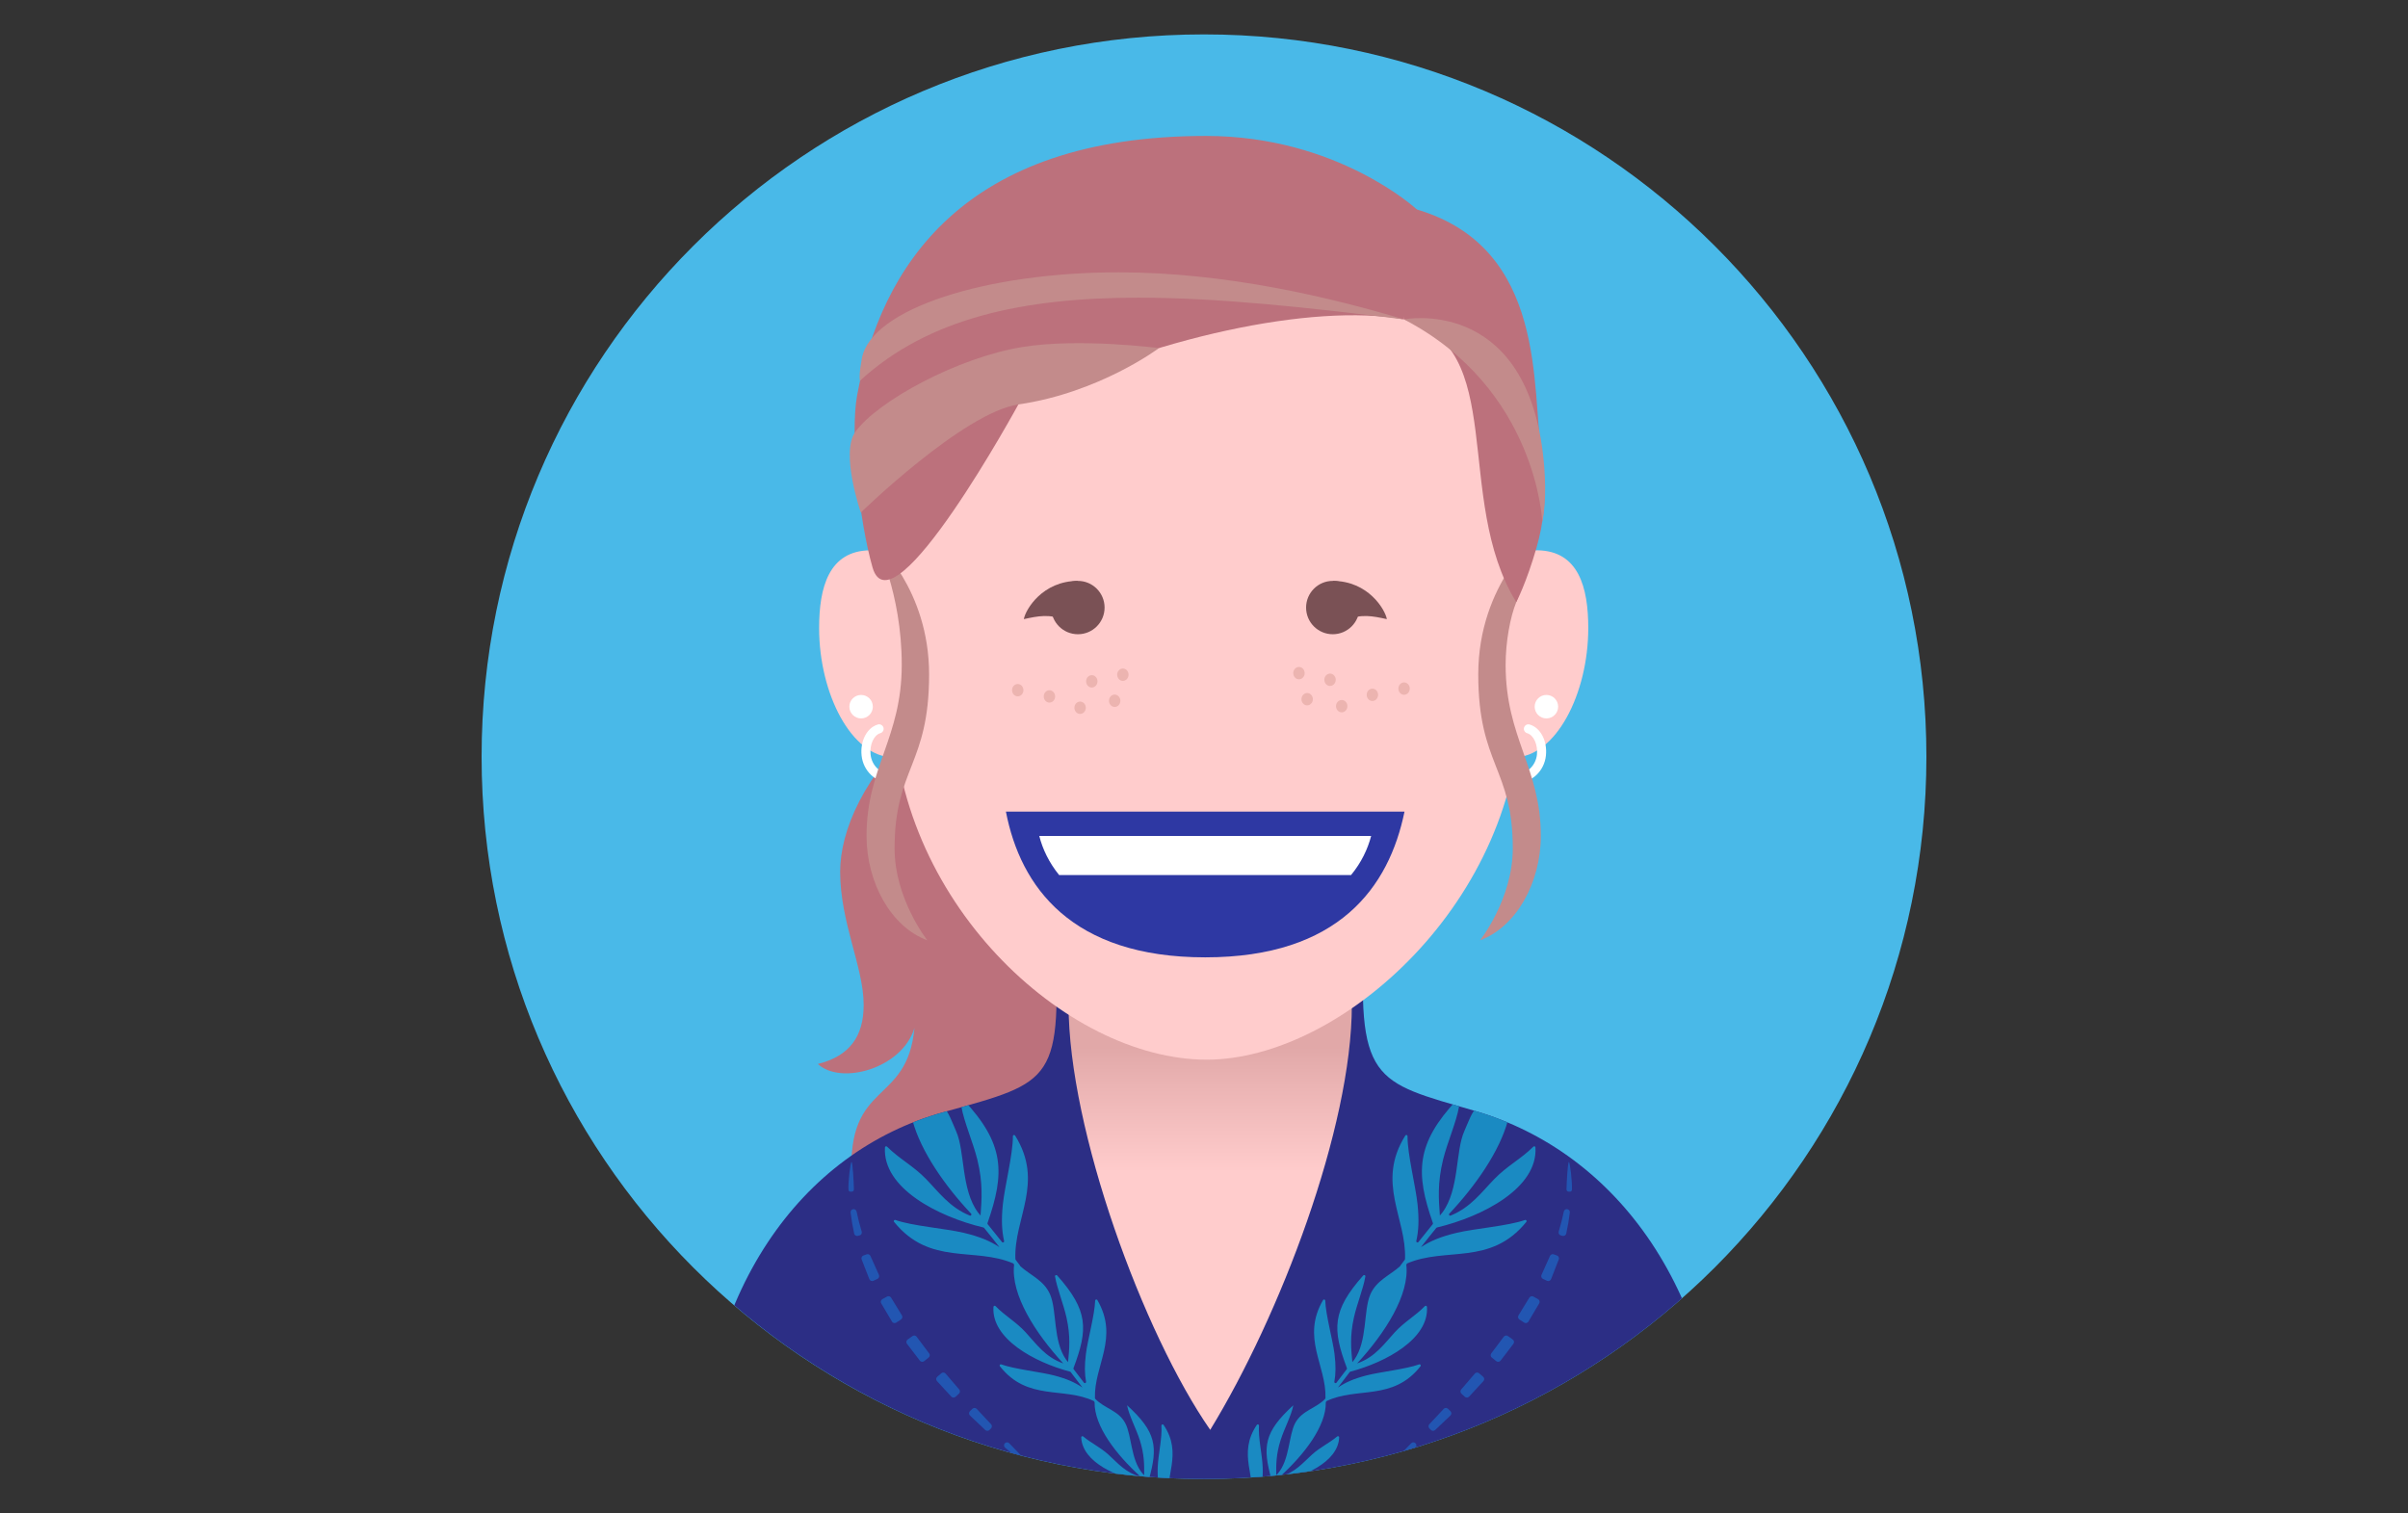 <?xml version="1.0" encoding="UTF-8"?>
<svg xmlns="http://www.w3.org/2000/svg" xmlns:xlink="http://www.w3.org/1999/xlink" id="Background" viewBox="0 0 350 220">
  <rect x="0" y="0" width="350" height="220" fill="#333333" stroke="none"/>
  <defs>
    <clipPath id="clippath">
      <path d="M70,110c0,57.99,47.011,105,105,105,57.99,0,105-47.01,105-105,0-57.99-47.01-105-105-105-57.989,0-105,47.01-105,105" style="fill: none;"></path>
    </clipPath>
    <clipPath id="clippath-1">
      <path d="M70.027,110c0,57.99,47.011,105,105,105,57.99,0,105-47.01,105-105,0-57.99-47.01-105-105-105-57.989,0-105,47.01-105,105" style="fill: none;"></path>
    </clipPath>
    <clipPath id="clippath-2">
      <path d="M153.218,134.688c1.23,22.724.028,22.506-16.117,26.991-20.665,5.74-35.635,26.217-35.573,56.115h148.749c-.062-29.944-15.301-50.313-35.924-56.317-14.713-4.283-17.339-4.065-15.929-26.847l-45.206.059Z" style="fill: #2c2e85;"></path>
    </clipPath>
    <linearGradient id="linear-gradient" x1="175.902" y1="181.205" x2="175.902" y2="152.276" gradientUnits="userSpaceOnUse">
      <stop offset="0" stop-color="#fcc"></stop>
      <stop offset=".373" stop-color="#fcc"></stop>
      <stop offset=".788" stop-color="#ecb5b5"></stop>
      <stop offset="1" stop-color="#e1a8a8"></stop>
    </linearGradient>
  </defs>
  <g style="clip-path: url(#clippath);">
    <path d="M70,110c0,57.99,47.011,105,105,105,57.99,0,105-47.01,105-105,0-57.99-47.01-105-105-105-57.989,0-105,47.01-105,105" style="fill: #49b9e8;"></path>
    <g style="clip-path: url(#clippath-1);">
      <g>
        <path d="M155.312,137.345c-1.951,10.064,4.783,13.192-2.068,22.426-2.101,2.832-29.085,18.741-29.457,11.273-.702-14.114,8.08-10.262,9.122-21.6-1.781,5.886-10.682,8.343-14.035,5.224,4.621-1.152,6.659-4.02,6.659-8.584,0-5.496-3.416-11.96-3.416-19.356,0-5.91,3.335-14.007,12.188-22.095,13.643-12.465,26.145,6.207,21.008,32.712Z" style="fill: #bc717c;"></path>
        <g>
          <g>
            <path d="M153.218,134.688c1.23,22.724.028,22.506-16.117,26.991-20.665,5.74-35.635,26.217-35.573,56.115h148.749c-.062-29.944-15.301-50.313-35.924-56.317-14.713-4.283-17.339-4.065-15.929-26.847l-45.206.059Z" style="fill: #2c2e85;"></path>
            <g style="clip-path: url(#clippath-2);">
              <path d="M169.8,218.54c-.587-3.802,2.159-7.25-.676-11.406-.098-.144-.325-.063-.313.111.128,1.839-.467,4.117-.537,6.066-.057,1.683.12,2.762.501,3.82-.659-.741-1.256-1.391-1.738-1.907-.041-.044-.053-.106-.037-.164,1.308-4.746,1.109-6.86-3.179-10.78.278,1.488,1.299,3.345,1.846,5.061.68,2.14.646,3.618.639,5.108-.097-.102-.181-.189-.25-.261-1.71-2.016-1.551-5.511-2.495-7.299-.988-1.871-3.027-2.132-4.362-3.538l-.053-.129c-.137-4.747,3.544-8.737.356-14.232-.087-.151-.318-.094-.324.081-.068,2.084-1.089,5.707-1.342,7.732-.211,1.699-.187,2.921.021,4.051.034.183-.199.285-.31.137-.557-.743-1.065-1.403-1.492-1.951-.037-.048-.043-.11-.022-.167,2.124-5.661,2.177-8.343-2.375-13.464-.115-.129-.339-.033-.31.137.306,1.802,1.222,3.988,1.667,5.984.612,2.759.404,4.609.227,6.475-.11-.138-.207-.256-.285-.355-1.915-2.717-1.323-7.081-2.306-9.428-.876-2.095-2.847-2.804-4.348-4.156-.012-.031-.021-.062-.042-.09-.215-.291-.423-.573-.638-.847-.023-.03-.037-.066-.038-.104-.233-5.96,4.245-11.103-.041-17.953-.093-.148-.324-.085-.322.09.022,2.603-1.197,7.33-1.462,9.943-.23,2.247-.146,3.826.186,5.297.041.182-.19.292-.306.146-.782-.995-1.489-1.869-2.079-2.588-.038-.047-.047-.109-.027-.166,2.539-7.267,2.513-11.519-3.488-17.914-.123-.14-.342.796-.316.962.403,2.301,1.671,5.128,2.319,7.701.849,3.465.639,5.801.473,8.154-.139-.175-.262-.314-.367-.438-2.494-3.368-1.872-8.89-3.185-11.821-.525-1.177-1.11-2.936-1.996-3.683-.054-.045-.13-.051-.194-.02l-4.039,1.987c-.076.038-.117.123-.095.205,1.209,4.435,4.658,9.418,8.502,13.499.126.134-.014.35-.185.281-2.928-1.18-4.53-3.436-6.351-5.306-1.894-1.952-3.836-2.887-5.682-4.715-.106-.105-.293-.044-.302.105-.358,5.915,7.681,10.062,14.319,11.648.037.009.067.027.091.057.632.78,1.399,1.727,2.231,2.8-1.355-.892-2.878-1.54-5.25-2.099-2.556-.603-7.424-.984-9.874-1.85-.165-.058-.3.14-.19.276,5.196,6.435,11.696,3.593,17.341,6.045l.103.18c-.501,4.342,3.085,9.953,7.149,14.35-2.658-.925-3.97-2.906-5.482-4.537-1.448-1.563-2.953-2.345-4.363-3.788-.104-.107-.294-.049-.304.1-.318,4.639,5.932,8.044,11.137,9.424.036.01.066.028.089.058.485.623,1.069,1.387,1.712,2.25-1.062-.73-2.257-1.273-4.131-1.76-1.972-.514-5.715-.903-7.678-1.609-.164-.059-.302.135-.194.272,4.024,5.109,9.24,2.948,13.668,5.066l.098.16c-.07,3.466,3.151,7.638,6.673,10.821-2.17-.543-3.349-2.019-4.662-3.202-1.237-1.116-2.461-1.629-3.662-2.637-.115-.096-.299-.021-.293.129.151,3.642,5.285,5.867,9.472,6.585.037.006.068.022.093.05.427.458.94,1.018,1.508,1.652-.893-.501-1.877-.847-3.395-1.099-1.561-.261-4.447-.307-6.076-.699-.169-.041-.288.164-.167.288,3.523,3.634,7.46,1.604,11.084,2.946l.114.199c-.011.292.247.388.401.262q.002-.002.003-.003c.154-.13.101-.414-.198-.432l-.194-.151Z" style="fill: #1a8ac2;"></path>
              <g>
                <path d="M123.769,168.915c.176-.029.337,3.233.345,3.953.003.245-.114.358-.394.366-.28.008-.383-.088-.396-.328-.053-1.015.269-3.962.445-3.991Z" style="fill: #2256b2;"></path>
                <path d="M124.503,176.116c.205.985.452,1.96.744,2.92.072.236-.062.483-.3.548l-.249.068c-.242.066-.492-.083-.545-.328-.22-1.015-.398-2.038-.52-3.066-.028-.235.139-.449.373-.484l.007-.001c.229-.034.442.117.489.343Z" style="fill: #2256b2;"></path>
                <path d="M126.514,182.568c.42.921.835,1.841,1.24,2.765.095.217-.001.471-.215.573l-.582.276c-.228.108-.502.001-.596-.233-.383-.956-.755-1.915-1.122-2.873-.088-.229.03-.485.26-.569l.467-.169c.215-.078.454.023.549.231Z" style="fill: #2256b2;"></path>
                <path d="M129.515,188.63c.537.857,1.055,1.724,1.581,2.587.123.202.064.465-.135.594l-.695.451c-.208.135-.487.07-.614-.144-.525-.886-1.058-1.768-1.573-2.659-.123-.212-.046-.485.169-.604l.682-.376c.204-.113.461-.047.585.151Z" style="fill: #2256b2;"></path>
                <path d="M133.23,194.315l1.823,2.426c.142.189.108.457-.077.605l-.655.523c-.192.153-.472.119-.621-.076l-1.87-2.446c-.15-.196-.108-.478.093-.621l.703-.504c.193-.138.462-.097.605.093Z" style="fill: #2256b2;"></path>
                <path d="M137.44,199.674l1.982,2.31c.153.179.138.447-.035.606l-.498.459c-.178.164-.455.153-.618-.025l-2.081-2.259c-.168-.182-.151-.468.038-.629l.596-.51c.183-.157.459-.135.616.048Z" style="fill: #2256b2;"></path>
                <path d="M141.966,204.806l2.086,2.231c.16.171.157.438-.007.605l-.221.225c-.167.17-.44.175-.613.011l-2.225-2.107c-.181-.171-.182-.459-.003-.632l.36-.349c.176-.17.457-.163.624.016Z" style="fill: #2256b2;"></path>
                <path d="M146.057,209.803c.172-.18.459-.182.632-.003l2.415,2.5-.356.386-2.659-2.245c-.192-.162-.208-.453-.035-.636l.002-.003Z" style="fill: #2256b2;"></path>
              </g>
              <path d="M182.004,218.54c.587-3.802-2.159-7.25.676-11.406.098-.144.325-.063.313.111-.128,1.839.467,4.117.537,6.066.057,1.683-.12,2.762-.501,3.82.659-.741,1.256-1.391,1.738-1.907.041-.044.053-.106.037-.164-1.308-4.746-1.109-6.86,3.179-10.78-.278,1.488-1.299,3.345-1.846,5.061-.68,2.14-.646,3.618-.639,5.108.097-.102.181-.189.25-.261,1.71-2.016,1.551-5.511,2.495-7.299.988-1.871,3.027-2.132,4.362-3.538l.053-.129c.137-4.747-3.544-8.737-.356-14.232.087-.151.318-.094.324.081.068,2.084,1.089,5.707,1.342,7.732.211,1.699.187,2.921-.021,4.051-.034.183.199.285.31.137.557-.743,1.065-1.403,1.492-1.951.037-.048.043-.11.022-.167-2.124-5.661-2.177-8.343,2.375-13.464.115-.129.339-.033.31.137-.306,1.802-1.222,3.988-1.667,5.984-.612,2.759-.404,4.609-.227,6.475.11-.138.207-.256.285-.355,1.915-2.717,1.323-7.081,2.306-9.428.876-2.095,2.847-2.804,4.348-4.156.012-.031.021-.062.042-.09.215-.291.423-.573.638-.847.023-.03.037-.066.038-.104.233-5.96-4.245-11.103.041-17.953.093-.148.324-.085.322.09-.022,2.603,1.197,7.33,1.462,9.943.23,2.247.146,3.826-.186,5.297-.041.182.19.292.306.146.782-.995,1.489-1.869,2.079-2.588.038-.047.047-.109.027-.166-2.539-7.267-2.513-11.519,3.488-17.914.123-.14.342.796.316.962-.403,2.301-1.671,5.128-2.319,7.701-.849,3.465-.639,5.801-.473,8.154.139-.175.262-.314.367-.438,2.494-3.368,1.872-8.89,3.185-11.821.525-1.177,1.11-2.936,1.996-3.683.054-.045.13-.051.194-.02l4.039,1.987c.076.038.117.123.095.205-1.209,4.435-4.658,9.418-8.502,13.499-.126.134.014.35.185.281,2.928-1.18,4.53-3.436,6.351-5.306,1.894-1.952,3.836-2.887,5.682-4.715.106-.105.293-.044.302.105.358,5.915-7.681,10.062-14.319,11.648-.037.009-.067.027-.091.057-.632.78-1.399,1.727-2.231,2.8,1.355-.892,2.878-1.54,5.25-2.099,2.556-.603,7.424-.984,9.874-1.85.165-.058.3.14.19.276-5.196,6.435-11.696,3.593-17.341,6.045l-.103.18c.501,4.342-3.085,9.953-7.149,14.35,2.658-.925,3.97-2.906,5.482-4.537,1.448-1.563,2.953-2.345,4.363-3.788.104-.107.294-.049.304.1.318,4.639-5.932,8.044-11.137,9.424-.036.01-.066.028-.089.058-.485.623-1.069,1.387-1.712,2.25,1.062-.73,2.257-1.273,4.131-1.76,1.972-.514,5.715-.903,7.678-1.609.164-.059.302.135.194.272-4.024,5.109-9.24,2.948-13.668,5.066l-.098.16c.07,3.466-3.151,7.638-6.673,10.821,2.17-.543,3.349-2.019,4.662-3.202,1.237-1.116,2.461-1.629,3.662-2.637.115-.096.299-.021.293.129-.151,3.642-5.285,5.867-9.472,6.585-.037.006-.068.022-.093.05-.427.458-.94,1.018-1.508,1.652.893-.501,1.877-.847,3.395-1.099,1.561-.261,4.447-.307,6.076-.699.169-.041.288.164.167.288-3.523,3.634-7.46,1.604-11.084,2.946l-.114.199c.011.292-.247.388-.401.262q-.002-.002-.003-.003c-.154-.13-.101-.414.198-.432l.194-.151Z" style="fill: #1a8ac2;"></path>
              <g>
                <path d="M228.036,168.915c-.176-.029-.337,3.233-.345,3.953-.003.245.114.358.394.366.28.008.383-.088.396-.328.053-1.015-.269-3.962-.445-3.991Z" style="fill: #2256b2;"></path>
                <path d="M227.301,176.116c-.205.985-.452,1.96-.744,2.92-.072.236.062.483.3.548l.249.068c.242.066.492-.083.545-.328.22-1.015.398-2.038.52-3.066.028-.235-.139-.449-.373-.484l-.007-.001c-.229-.034-.442.117-.489.343Z" style="fill: #2256b2;"></path>
                <path d="M225.291,182.568c-.42.921-.835,1.841-1.24,2.765-.095.217.001.471.215.573l.582.276c.228.108.502.001.596-.233.383-.956.755-1.915,1.122-2.873.088-.229-.03-.485-.26-.569l-.467-.169c-.215-.078-.454.023-.549.231Z" style="fill: #2256b2;"></path>
                <path d="M222.29,188.63c-.537.857-1.055,1.724-1.581,2.587-.123.202-.064.465.135.594l.695.451c.208.135.487.07.614-.144.525-.886,1.058-1.768,1.573-2.659.123-.212.046-.485-.169-.604l-.682-.376c-.204-.113-.461-.047-.585.151Z" style="fill: #2256b2;"></path>
                <path d="M218.574,194.315l-1.823,2.426c-.142.189-.108.457.077.605l.655.523c.192.153.472.119.621-.076l1.87-2.446c.15-.196.108-.478-.093-.621l-.703-.504c-.193-.138-.462-.097-.605.093Z" style="fill: #2256b2;"></path>
                <path d="M214.364,199.674l-1.982,2.31c-.153.179-.138.447.035.606l.498.459c.178.164.455.153.618-.025l2.081-2.259c.168-.182.151-.468-.038-.629l-.596-.51c-.183-.157-.459-.135-.616.048Z" style="fill: #2256b2;"></path>
                <path d="M209.838,204.806l-2.086,2.231c-.16.171-.157.438.007.605l.221.225c.167.17.44.175.613.011l2.225-2.107c.181-.171.182-.459.003-.632l-.36-.349c-.176-.17-.457-.163-.624.016Z" style="fill: #2256b2;"></path>
                <path d="M205.748,209.803c-.172-.18-.459-.182-.632-.003l-2.415,2.5.356.386,2.659-2.245c.192-.162.208-.453.035-.636l-.002-.003Z" style="fill: #2256b2;"></path>
              </g>
            </g>
          </g>
          <path d="M175.903,111.452c12.095,0,20.587,15.499,20.587,34.619,0,17.932-10.506,45.312-20.587,61.782-9.726-13.993-20.588-43.627-20.588-61.782,0-18.23,8.558-34.619,20.588-34.619Z" style="fill: url(#linear-gradient);"></path>
        </g>
        <g>
          <path d="M220.032,110.095c6.078 0,10.821-9.231,10.821-18.8 0-5.896-1.403-11.211-7.379-11.3-4.135-.062-8.228,6.155-8.228,13.672-0,7.517.958,16.428,4.785,16.428Z" style="fill: #fcc;"></path>
          <path d="M129.878,110.095c-6.078,0-10.821-9.231-10.821-18.8,0-5.896,1.403-11.211,7.379-11.3,4.135-.062,8.228,6.155,8.228,13.672,0,7.517-.958,16.428-4.785,16.428Z" style="fill: #fcc;"></path>
          <path d="M128.927,113.649c-.807,0-1.639-.355-2.321-1.002-.765-.724-1.252-1.712-1.371-2.784-.239-2.138.778-4.092,2.364-4.546.346-.102.712.102.811.45.1.349-.102.712-.45.811-.947.271-1.584,1.679-1.421,3.139.084.752.438,1.472.969,1.976.486.461,1.06.69,1.573.634.499-.056,1.025-.441,1.409-1.031.424-.653.619-1.463.534-2.223-.04-.36.219-.684.579-.725.369-.038.685.219.725.579.118,1.056-.151,2.18-.737,3.083-.604.929-1.465,1.519-2.364,1.619-.099.011-.199.017-.3.017Z" style="fill: #fff;"></path>
          <path d="M126.866,102.727c0,.944-.763,1.706-1.706,1.706-.942,0-1.706-.762-1.706-1.706,0-.942.764-1.706,1.706-1.706.943,0,1.706.764,1.706,1.706" style="fill: #fff;"></path>
          <path d="M221.003,113.649c-.101,0-.201-.006-.3-.017-.899-.1-1.76-.69-2.364-1.619-.586-.903-.855-2.027-.737-3.083.04-.361.364-.614.725-.579.361.04.62.365.579.725-.085.76.11,1.57.534,2.223.384.59.91.975,1.409,1.031.506.049,1.087-.173,1.572-.634.531-.503.885-1.224.969-1.976.163-1.46-.474-2.869-1.421-3.139-.349-.099-.55-.462-.45-.811.099-.348.463-.556.811-.45,1.587.454,2.604,2.408,2.364,4.546-.119,1.072-.606,2.06-1.37,2.784-.682.646-1.513,1.002-2.321,1.002Z" style="fill: #fff;"></path>
          <path d="M223.062,102.727c-0.0.944.763,1.706,1.706,1.706.942 0,1.706-.762,1.706-1.706 0-.942-.764-1.706-1.706-1.706-.943-0-1.706.764-1.706,1.706" style="fill: #fff;"></path>
          <path d="M220.992,83.261c0-28.772-20.416-52.094-45.6-52.094-25.184,0-45.599,23.322-45.599,52.094v18.688c0,28.769,25.032,52.092,45.599,52.092,19.688,0,45.6-23.323,45.6-52.092v-18.688Z" style="fill: #fcc;"></path>
          <path d="M131.069,96.633c0-10.518-3.815-17.847-3.815-17.847,0,0,7.79,6.841,7.79,19.246,0,13.159-5.017,13.636-5.017,25.296,0,7.347,4.757,13.357,4.757,13.357-5.226-1.918-8.832-8.324-8.832-15.178,0-9.933,5.116-14.222,5.116-24.873Z" style="fill: #c38b8b;"></path>
          <path d="M218.84,96.633c0-3.297.658-6.925,1.549-9.104,2.151-5.26-1.154-4.539-1.154-4.539-2.092,3.252-4.371,8.333-4.371,15.042-0,13.159,5.017,13.636,5.017,25.296-0,7.347-4.757,13.357-4.757,13.357,5.226-1.918,8.832-8.324,8.832-15.178 0-9.933-5.116-14.222-5.116-24.873Z" style="fill: #c38b8b;"></path>
          <path d="M124.577,57.499c3.418-18.618,15.335-37.739,50.73-37.739,19.124,0,30.626,10.686,30.626,10.686l-1.867,15.981c-13.239-2.416-36.726,2.658-55.924,12.145,0,0-18.456,33.913-21.32,23.913-1.964-6.853-3.27-19.401-2.245-24.986Z" style="fill: #bc717c;"></path>
          <path d="M148.61,50.443c-9.397,1.522-21.078,7.861-24.304,12.364-2.176,3.035.809,11.698.809,11.698,0,0,14.948-14.549,22.909-15.711,11.823-1.725,20.424-8.189,20.424-8.189,0,0-11.534-1.506-19.838-.161Z" style="fill: #c38b8b;"></path>
          <path d="M205.933,30.446c-3.285-.972-1.867,15.981-1.867,15.981,15.259,3.773,7.063,26.02,16.323,41.103,0,0,1.494-2.851,2.952-7.955.95-3.326,1.635-7.452.739-13.328-1.499-9.831.831-30.185-18.148-35.8Z" style="fill: #bc717c;"></path>
          <path d="M204.066,46.426s17.304-3.428,20.166,19.254c.37,2.929.589,7.142-.063,10.174,0,0-.772-19.357-20.103-29.428" style="fill: #c38b8b;"></path>
          <path d="M125.264,52.127c1.324-7.246,18.082-12.541,37.341-12.541,15.582,0,30.895,3.664,41.461,6.841-14.014-1.738-26.995-3.155-38.595-3.155-16.705,0-30.545,2.938-40.482,12.085-.033-.147-.047-.336-.047-.554,0-.753.17-1.845.322-2.676Z" style="fill: #c38b8b;"></path>
          <path d="M146.21,117.986c2.109,10.94,9.545,21.18,28.967,21.18,19.434,0,26.724-10.239,28.966-21.18h-57.932Z" style="fill: #2e38a3;"></path>
          <path d="M199.296,121.517c-.499,1.899-1.4,3.832-2.923,5.688h-42.429c-1.488-1.838-2.415-3.806-2.887-5.688h48.239Z" style="fill: #fff;"></path>
          <path d="M189.631,97.851c0,.497-.37.899-.827.899-.459,0-.83-.402-.83-.899,0-.497.37-.899.83-.899.456,0,.827.402.827.899" style="fill: #ecb4b0;"></path>
          <path d="M190.822,101.639c0,.497-.372.899-.828.899-.458,0-.828-.402-.828-.899,0-.497.37-.899.828-.899.457,0,.828.402.828.899" style="fill: #ecb4b0;"></path>
          <path d="M194.147,98.815c0,.497-.37.899-.827.899-.459,0-.83-.402-.83-.899,0-.495.37-.897.83-.897.456,0,.827.402.827.897" style="fill: #ecb4b0;"></path>
          <path d="M204.91,100.098c0,.497-.372.899-.828.899-.458,0-.828-.402-.828-.899,0-.495.37-.897.828-.897.456,0,.828.402.828.897" style="fill: #ecb4b0;"></path>
          <path d="M200.304,101.005c0,.497-.37.899-.827.899-.459,0-.83-.402-.83-.899,0-.497.37-.899.83-.899.456,0,.827.402.827.899" style="fill: #ecb4b0;"></path>
          <path d="M162.379,98.08c0,.497.37.899.827.899.459,0,.83-.402.83-.899,0-.497-.37-.899-.83-.899-.456,0-.827.402-.827.899" style="fill: #ecb4b0;"></path>
          <path d="M161.188,101.868c0,.497.372.899.828.899.458,0,.828-.402.828-.899,0-.497-.37-.899-.828-.899-.457,0-.828.402-.828.899" style="fill: #ecb4b0;"></path>
          <path d="M157.863,99.045c0,.497.37.899.827.899.459,0,.83-.402.83-.899,0-.497-.37-.899-.83-.899-.457,0-.827.402-.827.899" style="fill: #ecb4b0;"></path>
          <path d="M156.165,102.883c0,.497.37.899.827.899.459,0,.83-.402.83-.899,0-.495-.37-.897-.83-.897-.457,0-.827.402-.827.897" style="fill: #ecb4b0;"></path>
          <path d="M195.844,102.653c0,.497-.37.899-.827.899-.459,0-.83-.402-.83-.899,0-.495.37-.897.83-.897.457,0,.827.402.827.897" style="fill: #ecb4b0;"></path>
          <path d="M147.099,100.328c0,.497.372.899.828.899.458,0,.828-.402.828-.899,0-.495-.37-.897-.828-.897-.456,0-.828.402-.828.897" style="fill: #ecb4b0;"></path>
          <path d="M151.706,101.234c0,.497.37.899.827.899.459,0,.83-.402.83-.899,0-.495-.37-.897-.83-.897-.457,0-.827.402-.827.897" style="fill: #ecb4b0;"></path>
          <g>
            <path d="M148.811,89.999c.248-1.397,2.719-5.555,7.863-5.555l-2.083,5.672c-2.021-.906-3.721-.563-5.78-.116Z" style="fill: #7a5155;"></path>
            <path d="M160.55,88.321c0,2.14-1.735,3.877-3.876,3.877-2.141,0-3.879-1.737-3.879-3.877,0-2.14,1.737-3.878,3.879-3.878,2.141,0,3.876,1.738,3.876,3.878" style="fill: #7a5155;"></path>
          </g>
          <g>
            <path d="M201.578,89.999c-.248-1.397-2.719-5.555-7.863-5.555l2.083,5.672c2.021-.906,3.721-.563,5.78-.116Z" style="fill: #7a5155;"></path>
            <path d="M189.839,88.321c-0,2.14,1.735,3.877,3.876,3.877,2.141 0,3.879-1.737,3.879-3.877 0-2.14-1.737-3.878-3.879-3.878-2.141-0-3.876,1.738-3.876,3.878" style="fill: #7a5155;"></path>
          </g>
        </g>
      </g>
    </g>
  </g>
</svg>

